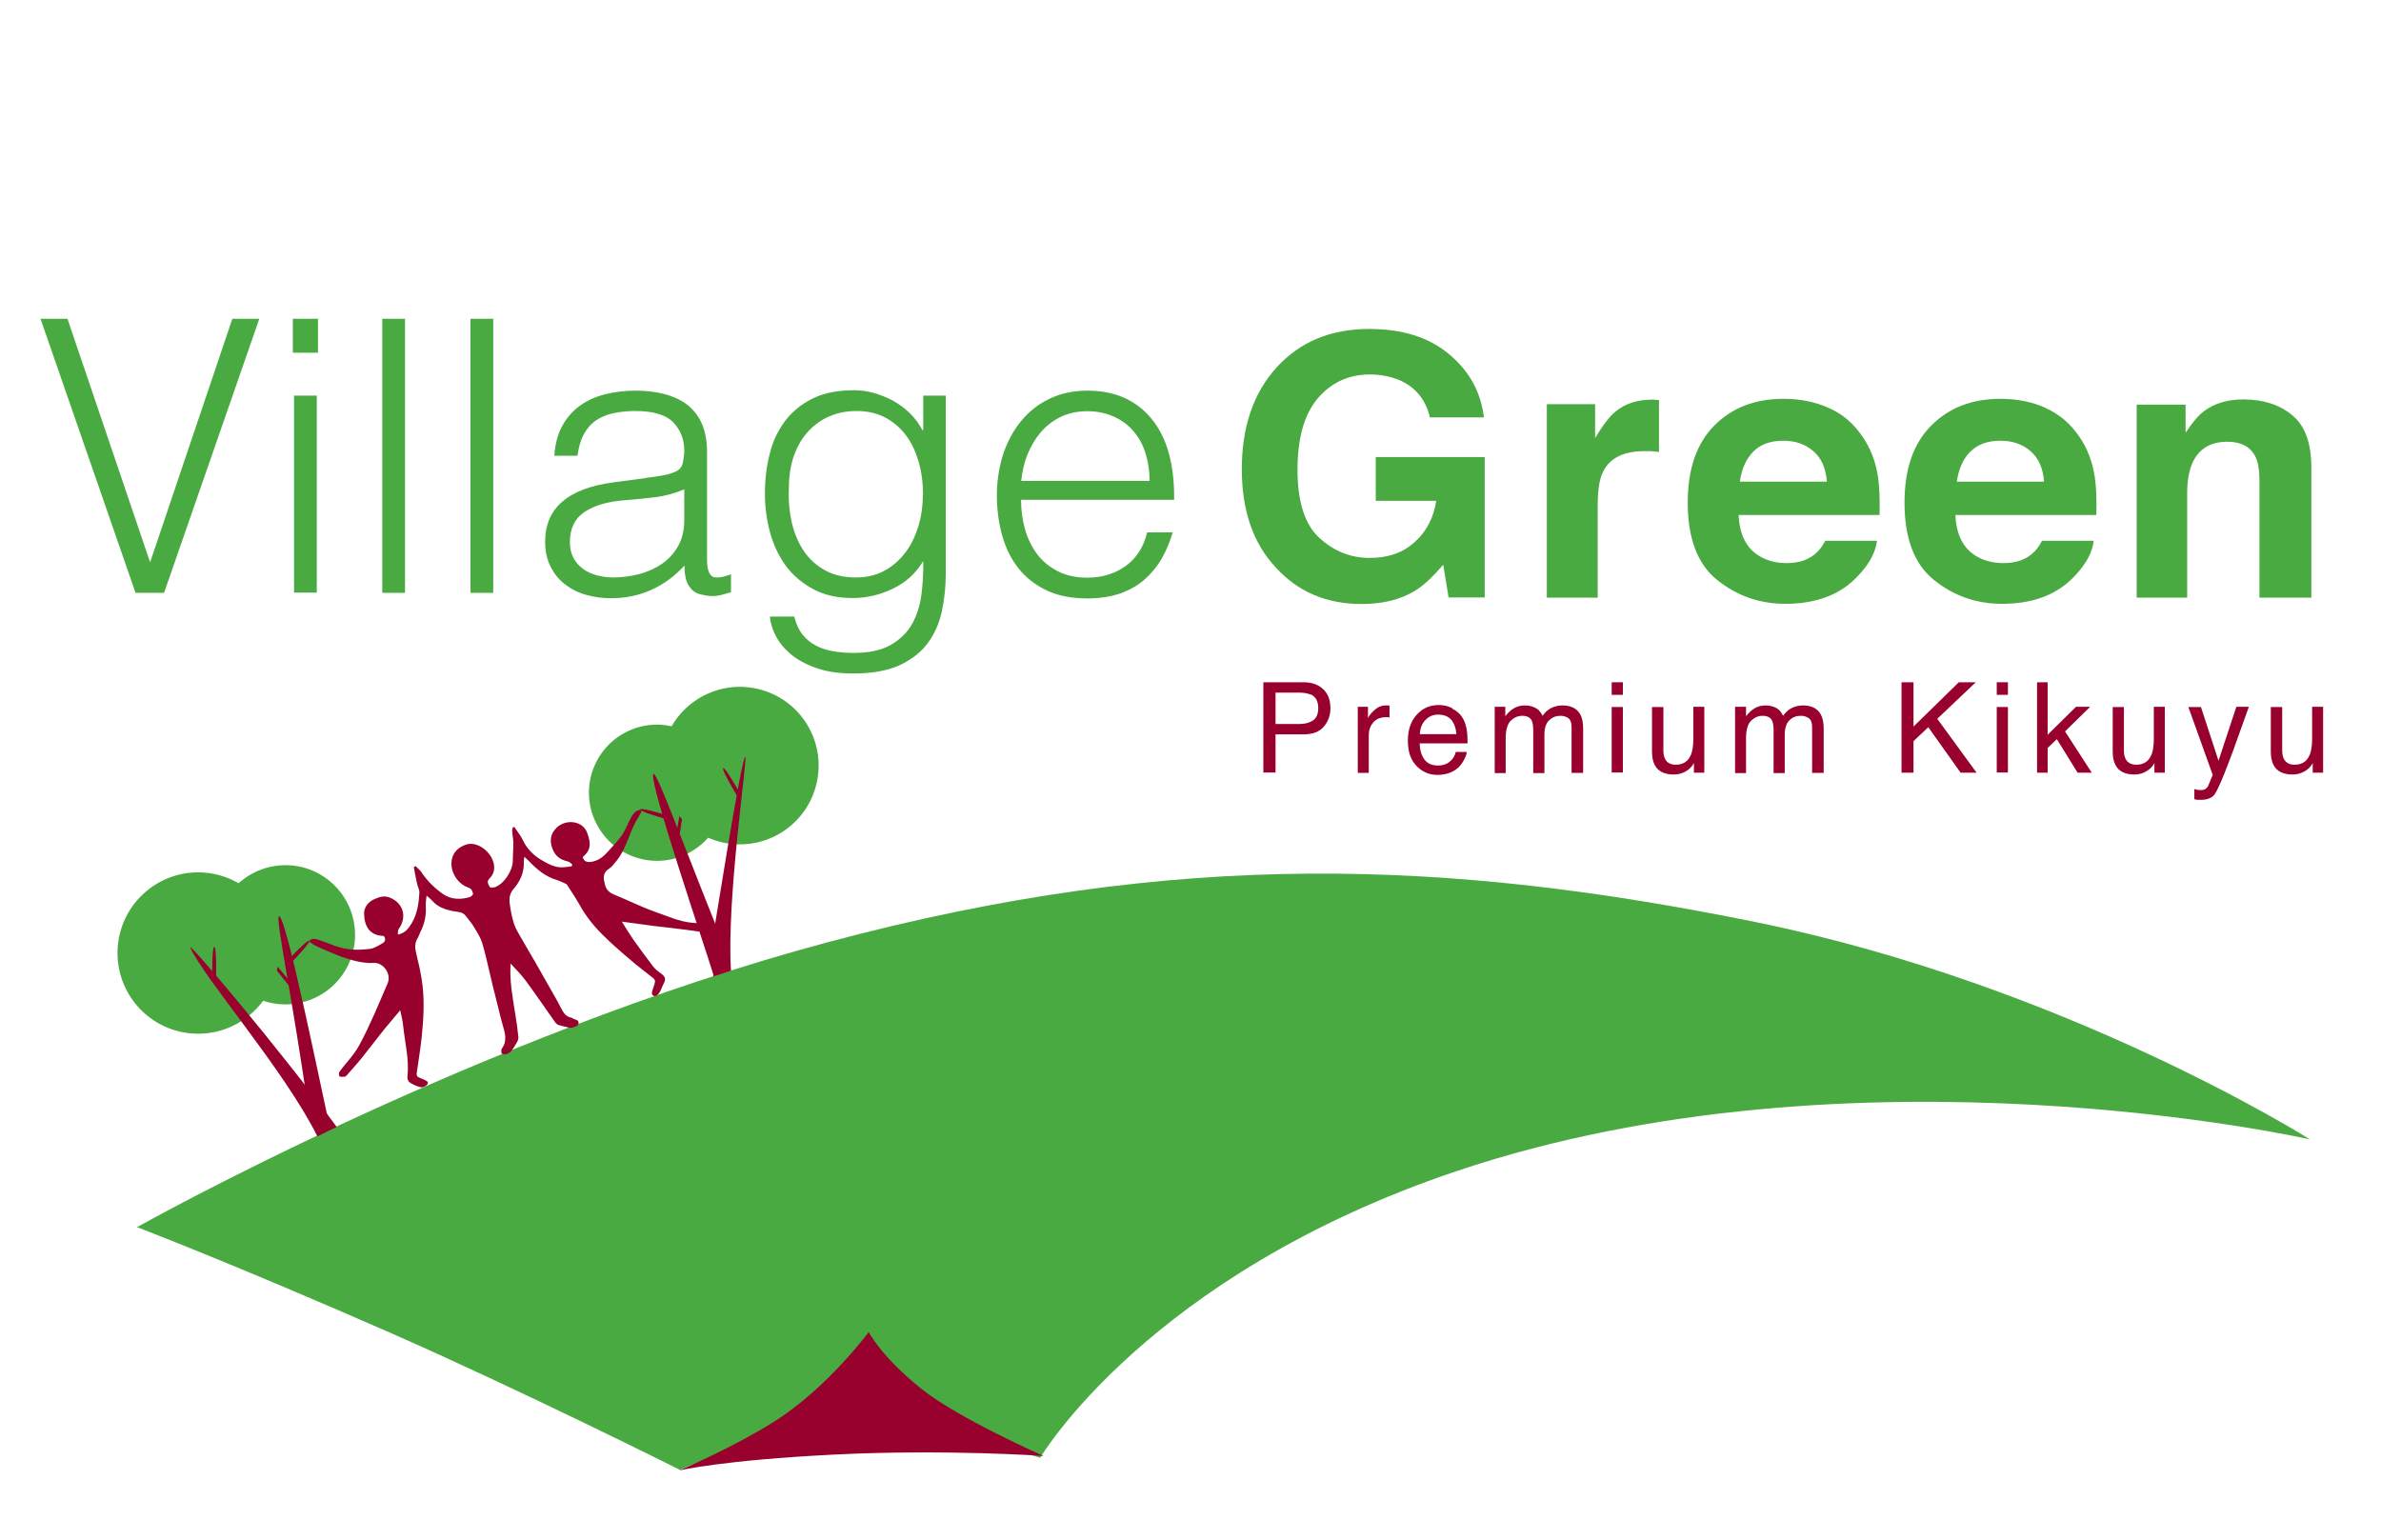 <?xml version="1.0" encoding="UTF-8"?><svg xmlns="http://www.w3.org/2000/svg" viewBox="0 0 119.28 77.14"><defs><style>.cls-1{fill:none;}.cls-1,.cls-2,.cls-3{stroke-width:0px;}.cls-2{fill:#4aaa42;}.cls-3{fill:#98002e;}</style></defs><g id="VILLAGE_GREEN"><polygon class="cls-2" points="2.03 15.97 3.38 15.97 7.52 28.17 11.64 15.97 12.99 15.97 8.22 29.7 6.79 29.7 2.03 15.97"/><path class="cls-2" d="m14.67,15.97h1.26v1.7h-1.26v-1.7Zm.06,3.85h1.14v9.87h-1.14v-9.87Z"/><rect class="cls-2" x="19.15" y="15.97" width="1.14" height="13.73"/><rect class="cls-2" x="23.57" y="15.97" width="1.14" height="13.73"/><path class="cls-2" d="m32.36,23.94c.22-.02.47-.06.77-.11.3-.05.54-.12.73-.21.19-.09.31-.24.35-.45.04-.21.07-.4.07-.58,0-.58-.19-1.06-.56-1.44-.38-.38-1.01-.56-1.9-.56-.39,0-.76.04-1.09.11-.33.07-.62.19-.87.36-.25.17-.45.4-.61.69-.16.29-.26.65-.32,1.08h-1.16c.04-.58.17-1.08.4-1.5.23-.41.52-.75.89-1.01.36-.26.78-.45,1.26-.57s.98-.18,1.52-.18c.49,0,.96.05,1.4.16.44.11.82.28,1.14.51.32.24.58.55.76.94.18.39.28.88.28,1.45v5.38c0,.45.08.73.24.85.16.12.48.09.96-.09v.9c-.09.03-.22.06-.39.11-.17.05-.34.08-.51.08-.18,0-.35-.02-.51-.06-.19-.03-.34-.09-.46-.18-.11-.09-.21-.21-.28-.34-.07-.13-.12-.28-.14-.44-.03-.16-.04-.33-.04-.51-.48.53-1.04.94-1.66,1.22-.62.28-1.3.42-2.02.42-.43,0-.85-.06-1.25-.17-.4-.11-.75-.29-1.06-.53-.31-.24-.55-.54-.72-.89-.18-.35-.27-.77-.27-1.25,0-1.68,1.15-2.67,3.45-2.97l1.58-.21Zm1.93.57c-.48.2-.97.34-1.47.4-.5.06-.99.11-1.49.15-.88.06-1.56.26-2.05.59-.49.33-.73.83-.73,1.51,0,.31.06.57.18.79.12.22.28.41.48.55.2.15.43.25.69.32.26.07.53.11.79.11.46,0,.9-.06,1.33-.17.43-.11.82-.29,1.15-.52.34-.24.61-.53.81-.9.2-.36.3-.79.3-1.29v-1.54Z"/><path class="cls-2" d="m46.24,19.82h1.14v8.92c0,.66-.07,1.29-.2,1.9-.13.6-.37,1.13-.71,1.59-.34.46-.82.82-1.41,1.1-.6.27-1.37.41-2.31.41-.72,0-1.35-.09-1.87-.28-.52-.18-.95-.42-1.28-.7-.33-.28-.58-.59-.75-.93-.17-.34-.26-.65-.28-.94h1.22c.09.37.23.67.42.91.19.23.42.42.68.55.26.13.55.23.87.28.32.05.65.08.99.08.77,0,1.4-.13,1.87-.4.47-.27.83-.62,1.07-1.05s.4-.92.47-1.47c.07-.55.1-1.11.09-1.68-.37.61-.87,1.07-1.52,1.38-.64.31-1.31.47-2.01.47-.75,0-1.4-.14-1.95-.43-.55-.29-1.01-.67-1.37-1.14-.36-.48-.63-1.03-.81-1.67-.18-.64-.27-1.3-.27-1.98,0-.72.08-1.4.25-2.04.16-.64.43-1.18.79-1.65.36-.46.82-.83,1.38-1.1.56-.27,1.24-.4,2.04-.4.32,0,.64.04.97.13.33.09.65.22.96.38.31.17.6.38.86.63.26.25.47.54.64.86h.04v-1.73Zm0,4.98c0-.6-.07-1.15-.22-1.67-.15-.51-.36-.96-.64-1.33-.28-.37-.63-.67-1.05-.89-.42-.22-.9-.32-1.43-.32-.48,0-.93.09-1.33.26-.41.17-.76.42-1.07.75-.31.33-.54.73-.72,1.21-.17.48-.26,1.03-.26,1.65-.03.62.03,1.2.15,1.74.13.54.33,1.01.61,1.42.28.41.64.73,1.07.96.43.24.95.35,1.54.35.52,0,.99-.11,1.4-.33.41-.22.76-.52,1.05-.9.29-.37.5-.81.66-1.31.15-.5.23-1.03.23-1.59"/><path class="cls-2" d="m51.15,25.03c0,.53.07,1.04.21,1.52.14.48.35.89.62,1.24.27.35.62.63,1.04.84.42.21.9.31,1.45.31.75,0,1.39-.2,1.93-.59.54-.39.89-.95,1.07-1.68h1.28c-.14.47-.32.91-.55,1.31-.23.4-.52.75-.86,1.05-.34.3-.75.53-1.22.7-.47.16-1.02.25-1.64.25-.79,0-1.47-.13-2.04-.4-.57-.27-1.04-.63-1.41-1.1-.37-.46-.64-1.01-.82-1.64-.18-.63-.27-1.31-.27-2.03s.11-1.4.31-2.04c.21-.64.51-1.19.9-1.67.39-.48.86-.85,1.42-1.12.56-.27,1.2-.41,1.91-.41,1.36,0,2.43.47,3.2,1.4.78.94,1.16,2.29,1.14,4.07h-7.66Zm6.44-.95c0-.48-.07-.94-.2-1.36-.13-.43-.33-.79-.59-1.1-.26-.31-.59-.56-.98-.74-.4-.18-.85-.28-1.35-.28s-.96.1-1.34.29c-.39.19-.72.45-.99.76-.27.32-.49.69-.66,1.1-.17.42-.27.86-.32,1.34h6.44Z"/><path class="cls-2" d="m71.64,20.93c-.21-.9-.71-1.52-1.52-1.88-.45-.19-.95-.29-1.5-.29-1.05,0-1.92.4-2.6,1.19-.68.8-1.02,1.99-1.02,3.59s.37,2.75,1.1,3.41c.73.67,1.57,1,2.51,1s1.67-.26,2.26-.79c.59-.53.95-1.22,1.08-2.07h-3.03v-2.19h5.46v7.03h-1.81l-.27-1.64c-.53.62-1,1.06-1.42,1.31-.72.44-1.61.66-2.67.66-1.74,0-3.16-.6-4.27-1.8-1.15-1.21-1.73-2.86-1.73-4.96s.58-3.82,1.75-5.1c1.17-1.28,2.71-1.92,4.63-1.92,1.67,0,3,.42,4.01,1.27,1.01.84,1.59,1.9,1.74,3.16h-2.69Z"/><path class="cls-2" d="m82.89,20.03s.11,0,.22.01v2.6c-.16-.02-.3-.03-.43-.04-.12,0-.22,0-.3,0-1.02,0-1.7.33-2.05.99-.2.37-.29.95-.29,1.72v4.63h-2.55v-9.69h2.42v1.69c.39-.64.73-1.09,1.02-1.32.48-.4,1.09-.6,1.85-.6.05,0,.09,0,.12,0"/><path class="cls-2" d="m91.64,20.45c.68.3,1.23.78,1.67,1.43.4.58.65,1.24.77,2,.07.45.1,1.09.08,1.92h-7.06c.04.97.38,1.65,1.01,2.04.39.24.85.37,1.4.37.58,0,1.05-.15,1.41-.45.2-.16.37-.38.52-.67h2.59c-.07.58-.38,1.16-.94,1.75-.87.94-2.08,1.41-3.65,1.41-1.29,0-2.42-.4-3.41-1.19-.99-.79-1.48-2.09-1.48-3.88,0-1.68.44-2.96,1.33-3.86.89-.9,2.05-1.34,3.46-1.34.84,0,1.6.15,2.28.46m-3.79,2.19c-.36.37-.58.87-.67,1.5h4.36c-.05-.67-.27-1.18-.68-1.53-.4-.35-.9-.52-1.5-.52-.65,0-1.15.18-1.51.55"/><path class="cls-2" d="m102.49,20.45c.68.3,1.24.78,1.68,1.43.4.58.65,1.24.77,2,.07.45.1,1.09.08,1.92h-7.06c.04.97.38,1.65,1.01,2.04.39.24.85.37,1.4.37.58,0,1.05-.15,1.41-.45.2-.16.37-.38.52-.67h2.59c-.07.58-.38,1.16-.94,1.75-.87.94-2.08,1.41-3.65,1.41-1.29,0-2.43-.4-3.41-1.19-.99-.79-1.48-2.09-1.48-3.88,0-1.68.44-2.96,1.34-3.86.89-.9,2.05-1.34,3.46-1.34.84,0,1.6.15,2.28.46m-3.79,2.19c-.36.37-.58.87-.67,1.5h4.37c-.05-.67-.27-1.18-.68-1.53-.4-.35-.9-.52-1.5-.52-.65,0-1.15.18-1.51.55"/><path class="cls-2" d="m114.84,20.81c.64.52.95,1.4.95,2.61v6.52h-2.6v-5.89c0-.51-.07-.9-.2-1.17-.25-.5-.72-.75-1.41-.75-.85,0-1.44.36-1.76,1.09-.16.39-.25.88-.25,1.48v5.24h-2.53v-9.67h2.45v1.41c.33-.5.63-.86.92-1.08.52-.39,1.18-.59,1.97-.59,1,0,1.81.26,2.45.79"/><path class="cls-2" d="m6.86,61.48s17.04-9.58,34.62-14.28c17.58-4.7,31.17-4.12,46.5-1,15.55,3.17,27.74,10.88,27.74,10.88,0,0-22.72-5.15-42.75,1.59-15.48,5.21-20.86,14.36-20.86,14.36,0,0-5.01-1.65-10.34-1.13-5.33.51-7.7,1.74-7.7,1.74,0,0-7.89-3.95-14.38-6.81-8.11-3.56-12.82-5.35-12.82-5.35"/><path class="cls-3" d="m34.06,73.66s2.14-.51,7.74-.79c5.59-.28,10.48.07,10.48.07,0,0-4.28-1.88-6.13-3.37-2.02-1.62-2.63-2.84-2.63-2.84,0,0-2.09,2.84-4.8,4.53-2.1,1.31-4.66,2.39-4.66,2.39"/><path class="cls-2" d="m36.02,38.31c.78,1.71.02,3.73-1.7,4.51-1.71.78-3.73.02-4.51-1.7-.78-1.71-.02-3.73,1.69-4.51,1.71-.78,3.73-.02,4.51,1.7"/><path class="cls-3" d="m32.74,38.77c-.33.15,2.65,8.88,3,10.07.16-.14.71-.59.84-.69-2.26-5.58-3.66-9.47-3.84-9.38"/><path class="cls-3" d="m33.63,40.91s-1.61-.51-1.56-.35c.04.13,1.66.58,1.66.58l-.1-.23Z"/><path class="cls-3" d="m33.87,41.82s.25-1.52.32-1.55c.14-.05-.17,1.69-.17,1.69l-.15-.14Z"/><path class="cls-2" d="m33.18,37.67c-.38,2.15,1.05,4.19,3.2,4.57,2.14.38,4.19-1.05,4.57-3.2.38-2.15-1.05-4.19-3.2-4.57-2.14-.38-4.19,1.05-4.57,3.2"/><path class="cls-3" d="m35.74,48.92c.18-.06.69-.22.88-.29-.23-3.6.82-10.51.72-10.71-.15-.29-1.66,9.28-1.66,9.28,0,0,.12,1.1.05,1.72"/><path class="cls-3" d="m37.13,39.84s-.88-1.56-.91-1.34c-.02.19.89,1.68.89,1.68l.02-.34Z"/><path class="cls-2" d="m10.83,47.17c.19,1.92,1.9,3.32,3.81,3.13,1.92-.19,3.32-1.89,3.13-3.81-.19-1.92-1.9-3.32-3.81-3.13-1.92.19-3.32,1.9-3.14,3.81"/><path class="cls-3" d="m13.98,45.9c.37-.03,2.24,9.3,2.54,10.54-.21-.05-.85-.45-1.02-.48-.86-6.1-1.73-10.04-1.52-10.06"/><path class="cls-3" d="m14.29,48.25s1.17-1.28,1.21-1.11c.03.14-1.18,1.37-1.18,1.37l-.03-.26Z"/><path class="cls-3" d="m14.54,49.18s-1-1.22-1.08-1.21c-.15.02,1.02,1.41,1.02,1.41l.06-.2Z"/><path class="cls-2" d="m13.02,45.15c1.44,1.71,1.21,4.26-.5,5.69-1.71,1.44-4.26,1.21-5.69-.5-1.43-1.71-1.21-4.26.5-5.69,1.71-1.44,4.26-1.21,5.69.5"/><path class="cls-3" d="m16.87,56.46c-.24.1-.67.33-.97.47-1.64-3.31-5.75-8.01-6.37-9.47-.15-.36,4.41,5,7.34,9"/><path class="cls-3" d="m10.63,49.1s-.02-1.84.12-1.65c.12.15.07,1.94.07,1.94l-.19-.29Z"/><path class="cls-3" d="m19.22,46.88c.11.14.1.28-.05.37-.21.12-.43.27-.66.29-.72.08-1.19.05-1.88-.21-.67-.25-.93-.39-1.11-.22-.12.1.46.36.83.51.23.09.55.24.78.32.51.17,1.03.33,1.59.3.49-.03.9.56.7,1.02-.45,1.04-.87,2.08-1.41,3.08-.16.3-.36.56-.58.82-.15.17-.29.35-.42.53-.04.05-.04.2,0,.23.06.04.17.03.25.02.05,0,.1-.05.13-.09.25-.29.51-.57.75-.87.37-.46.72-.93,1.09-1.39.26-.32.53-.63.82-.98.06.29.13.55.15.81.09.84.31,1.68.21,2.54-.01.09.05.23.12.27.17.11.36.2.56.24.1.02.26-.06.32-.15.09-.13-.06-.18-.16-.23-.08-.03-.15-.07-.23-.1-.14-.04-.16-.14-.14-.26.08-.58.18-1.15.24-1.73.09-.86.15-1.73.05-2.6-.03-.27-.08-.54-.13-.81-.06-.31-.15-.62-.21-.92-.05-.24-.04-.47.1-.69.05-.08.08-.18.12-.27.22-.42.31-.85.28-1.32-.01-.16.02-.32.04-.52.12.1.21.17.29.26.27.31.63.43,1.01.51.23.05.49.02.66.24.13.18.29.35.4.54.16.26.33.52.42.8.17.56.29,1.14.43,1.72.09.38.18.76.28,1.14.11.42.2.84.32,1.26.12.4.24.8-.03,1.18-.01.02-.03.04-.03.06,0,.07-.02.17.02.2.04.04.14.05.21.03.29-.06.37-.33.51-.53.06-.09.12-.21.11-.32-.04-.41-.1-.83-.17-1.24-.13-.81-.28-1.62-.22-2.45.26.29.53.55.75.85.51.69.99,1.4,1.48,2.09.04.06.11.12.17.14.17.05.35.09.52.13.18.04.46-.07.48-.19.04-.22-.17-.19-.28-.27-.03-.02-.08-.04-.12-.05-.24-.05-.35-.24-.46-.44-.07-.13-.14-.27-.21-.4-.35-.62-.7-1.23-1.05-1.85-.28-.49-.58-.98-.86-1.48-.1-.17-.19-.34-.25-.52-.08-.25-.14-.52-.18-.78-.06-.34-.11-.67.16-.97.34-.39.54-.85.51-1.38,0-.06.02-.13.03-.23.09.08.15.14.21.2.4.42.83.79,1.4.96.14.04.27.11.41.17.04.02.1.04.12.08.21.33.43.65.62.99.3.54.67,1.02,1.1,1.45.48.49,1.01.94,1.54,1.39.34.29.69.55,1.04.83.1.08.13.15.08.3-.04.12-.09.27-.12.38-.05.14.05.27.19.22.09-.03.19-.17.23-.26.07-.16.11-.27.18-.4.1-.2.03-.32-.13-.44-.15-.11-.3-.22-.41-.36-.35-.45-.68-.91-1.01-1.37-.19-.28-.37-.57-.57-.89.58.08,1.1.15,1.62.22.32.04.64.07.96.11.51.06,1.02.13,1.52.2.19.02.4-.08.39-.2-.03-.18-.19-.22-.34-.23-.2-.02-.41-.02-.62-.04-.66-.06-1.25-.34-1.86-.55-.71-.25-1.38-.59-2.07-.87-.24-.1-.38-.25-.44-.48-.08-.31-.14-.59.2-.81.15-.1.26-.26.38-.4.55-.69.63-1.49,1.12-2.22.04-.06.13-.23.13-.31-.27-.09-.48.27-.55.41-.15.28-.26.59-.44.85-.21.3-.47.56-.72.84-.18.2-.38.37-.65.45-.34.1-.52.04-.59-.2.39-.33.44-.64.23-1.21-.23-.63-1.08-.71-1.54-.26-.3.3-.36.64-.2,1.06.15.38.41.55.78.63.08.02.14.1.21.15-.01.03-.02.06-.03.09-.15.02-.29.04-.44.05-.37.02-.7-.15-1-.32-.42-.24-.78-.56-1-1.03-.11-.24-.29-.45-.43-.67-.03,0-.05.02-.08.02-.01.07-.04.13-.03.2.01.2.06.39.06.59,0,.3-.03.59-.03.88,0,.49-.43,1.15-.88,1.32-.08.03-.24.04-.27,0-.07-.13-.18-.26-.02-.43.72-.69-.34-1.99-1.19-1.69-1.15.4-.77,1.83.12,2.14.21.07.21.2.25.32.01.03-.1.14-.16.16-.47.14-.95.13-1.36-.16-.42-.3-.79-.66-1.07-1.09-.08-.11-.19-.2-.29-.3-.03.02-.06.03-.09.05.05.27.1.54.16.81.03.16.13.32.12.48-.03.53-.11,1.07-.39,1.53-.15.24-.31.49-.69.56.01-.11,0-.21.04-.27.44-.61.24-1.32-.46-1.59-.26-.1-.5-.03-.74.08-.34.14-.54.43-.53.75.02.66.31,1.11,1.06,1.1"/><path class="cls-3" d="m63.28,34.18h2.03c.4,0,.72.11.97.34.25.23.37.55.37.96,0,.35-.11.66-.33.92-.22.26-.56.39-1.01.39h-1.41v1.91h-.61v-4.53Zm2.38.62c-.13-.06-.32-.1-.55-.1h-1.21v1.57h1.21c.27,0,.49-.06.67-.18.17-.12.26-.32.26-.62,0-.33-.12-.56-.37-.68"/><path class="cls-3" d="m68,35.41h.53v.57c.04-.11.15-.25.32-.4.17-.16.36-.24.58-.24.01,0,.03,0,.05,0,.02,0,.07,0,.13.01v.59s-.06-.01-.09-.01c-.03,0-.06,0-.09,0-.28,0-.49.09-.64.27-.15.18-.22.39-.22.62v1.9h-.55v-3.3Z"/><path class="cls-3" d="m72.75,35.5c.22.11.38.25.5.43.11.17.18.36.22.58.03.15.05.39.05.73h-2.4c.01.34.09.61.24.81.15.2.37.3.68.3.29,0,.52-.1.69-.29.1-.11.16-.24.2-.39h.55c-.01.12-.06.26-.14.4-.08.15-.17.27-.27.37-.17.16-.37.27-.62.33-.13.03-.28.05-.45.05-.41,0-.75-.15-1.04-.45s-.43-.72-.43-1.26.14-.96.43-1.29c.29-.33.66-.5,1.12-.5.23,0,.46.05.68.16m.2,1.3c-.02-.24-.07-.43-.16-.58-.15-.27-.4-.4-.76-.4-.25,0-.46.09-.64.28-.17.18-.26.42-.27.7h1.82Z"/><path class="cls-3" d="m74.86,35.41h.55v.47c.13-.16.25-.28.36-.35.18-.13.39-.19.62-.19.26,0,.47.07.64.19.09.07.17.18.25.33.12-.18.27-.31.43-.39.17-.08.35-.13.56-.13.44,0,.75.16.91.48.09.17.13.4.13.7v2.2h-.58v-2.29c0-.22-.05-.37-.16-.45-.11-.08-.24-.12-.4-.12-.22,0-.4.07-.56.22-.16.15-.24.39-.24.73v1.92h-.56v-2.15c0-.22-.03-.39-.08-.49-.08-.15-.24-.23-.47-.23-.21,0-.4.08-.57.24-.17.16-.26.46-.26.88v1.75h-.55v-3.3Z"/><path class="cls-3" d="m80.74,34.18h.56v.63h-.56v-.63Zm0,1.24h.56v3.28h-.56v-3.28Z"/><path class="cls-3" d="m83.33,35.41v2.19c0,.17.03.31.08.41.1.2.27.3.54.3.38,0,.63-.17.77-.52.07-.19.11-.44.11-.76v-1.62h.55v3.3h-.52v-.49c-.06.13-.15.23-.26.32-.21.17-.46.26-.76.26-.46,0-.78-.16-.94-.47-.09-.17-.14-.39-.14-.67v-2.24h.57Z"/><path class="cls-3" d="m86.92,35.41h.55v.47c.13-.16.25-.28.36-.35.18-.13.39-.19.62-.19.26,0,.47.07.63.19.09.07.17.18.25.33.12-.18.27-.31.43-.39.17-.08.35-.13.56-.13.44,0,.75.16.91.48.09.17.13.4.13.7v2.2h-.58v-2.29c0-.22-.05-.37-.17-.45-.11-.08-.24-.12-.4-.12-.22,0-.41.07-.56.22-.16.15-.24.39-.24.73v1.92h-.56v-2.15c0-.22-.03-.39-.08-.49-.08-.15-.24-.23-.47-.23-.21,0-.4.08-.57.24-.17.16-.26.46-.26.88v1.75h-.55v-3.3Z"/><polygon class="cls-3" points="95.26 34.18 95.86 34.18 95.86 36.4 98.13 34.18 98.98 34.18 97.05 36.01 99.02 38.71 98.22 38.71 96.6 36.43 95.86 37.13 95.86 38.71 95.26 38.71 95.26 34.18"/><path class="cls-3" d="m100.03,34.18h.56v.63h-.56v-.63Zm0,1.24h.56v3.28h-.56v-3.28Z"/><polygon class="cls-3" points="102.05 34.18 102.58 34.18 102.58 36.81 104 35.41 104.71 35.41 103.45 36.64 104.79 38.71 104.08 38.71 103.04 37.03 102.58 37.47 102.58 38.71 102.05 38.71 102.05 34.18"/><path class="cls-3" d="m106.4,35.41v2.19c0,.17.03.31.08.41.1.2.28.3.54.3.38,0,.63-.17.77-.52.07-.19.11-.44.11-.76v-1.62h.55v3.3h-.52v-.49c-.06.13-.15.23-.26.32-.21.17-.46.26-.75.26-.46,0-.78-.16-.94-.47-.09-.17-.14-.39-.14-.67v-2.24h.57Z"/><path class="cls-3" d="m112.05,35.41h.61c-.08.21-.25.7-.52,1.45-.2.57-.37,1.03-.51,1.39-.32.84-.55,1.35-.68,1.54-.13.18-.36.28-.68.28-.08,0-.14,0-.18,0-.04,0-.09-.02-.16-.03v-.51c.1.03.17.04.21.05.04,0,.08,0,.11,0,.1,0,.18-.02.23-.05.05-.03.09-.08.12-.12.01-.02.05-.1.11-.25.06-.15.11-.27.14-.34l-1.22-3.4h.63l.88,2.69.89-2.69Z"/><path class="cls-3" d="m114.33,35.41v2.19c0,.17.03.31.08.41.1.2.27.3.54.3.38,0,.63-.17.77-.52.07-.19.11-.44.11-.76v-1.62h.55v3.3h-.52v-.49c-.06.13-.15.23-.26.32-.21.17-.46.26-.76.26-.46,0-.78-.16-.94-.47-.09-.17-.14-.39-.14-.67v-2.24h.57Z"/></g><g id="OUTER_GUIDE"><rect class="cls-1" width="119.28" height="77.14"/></g></svg>